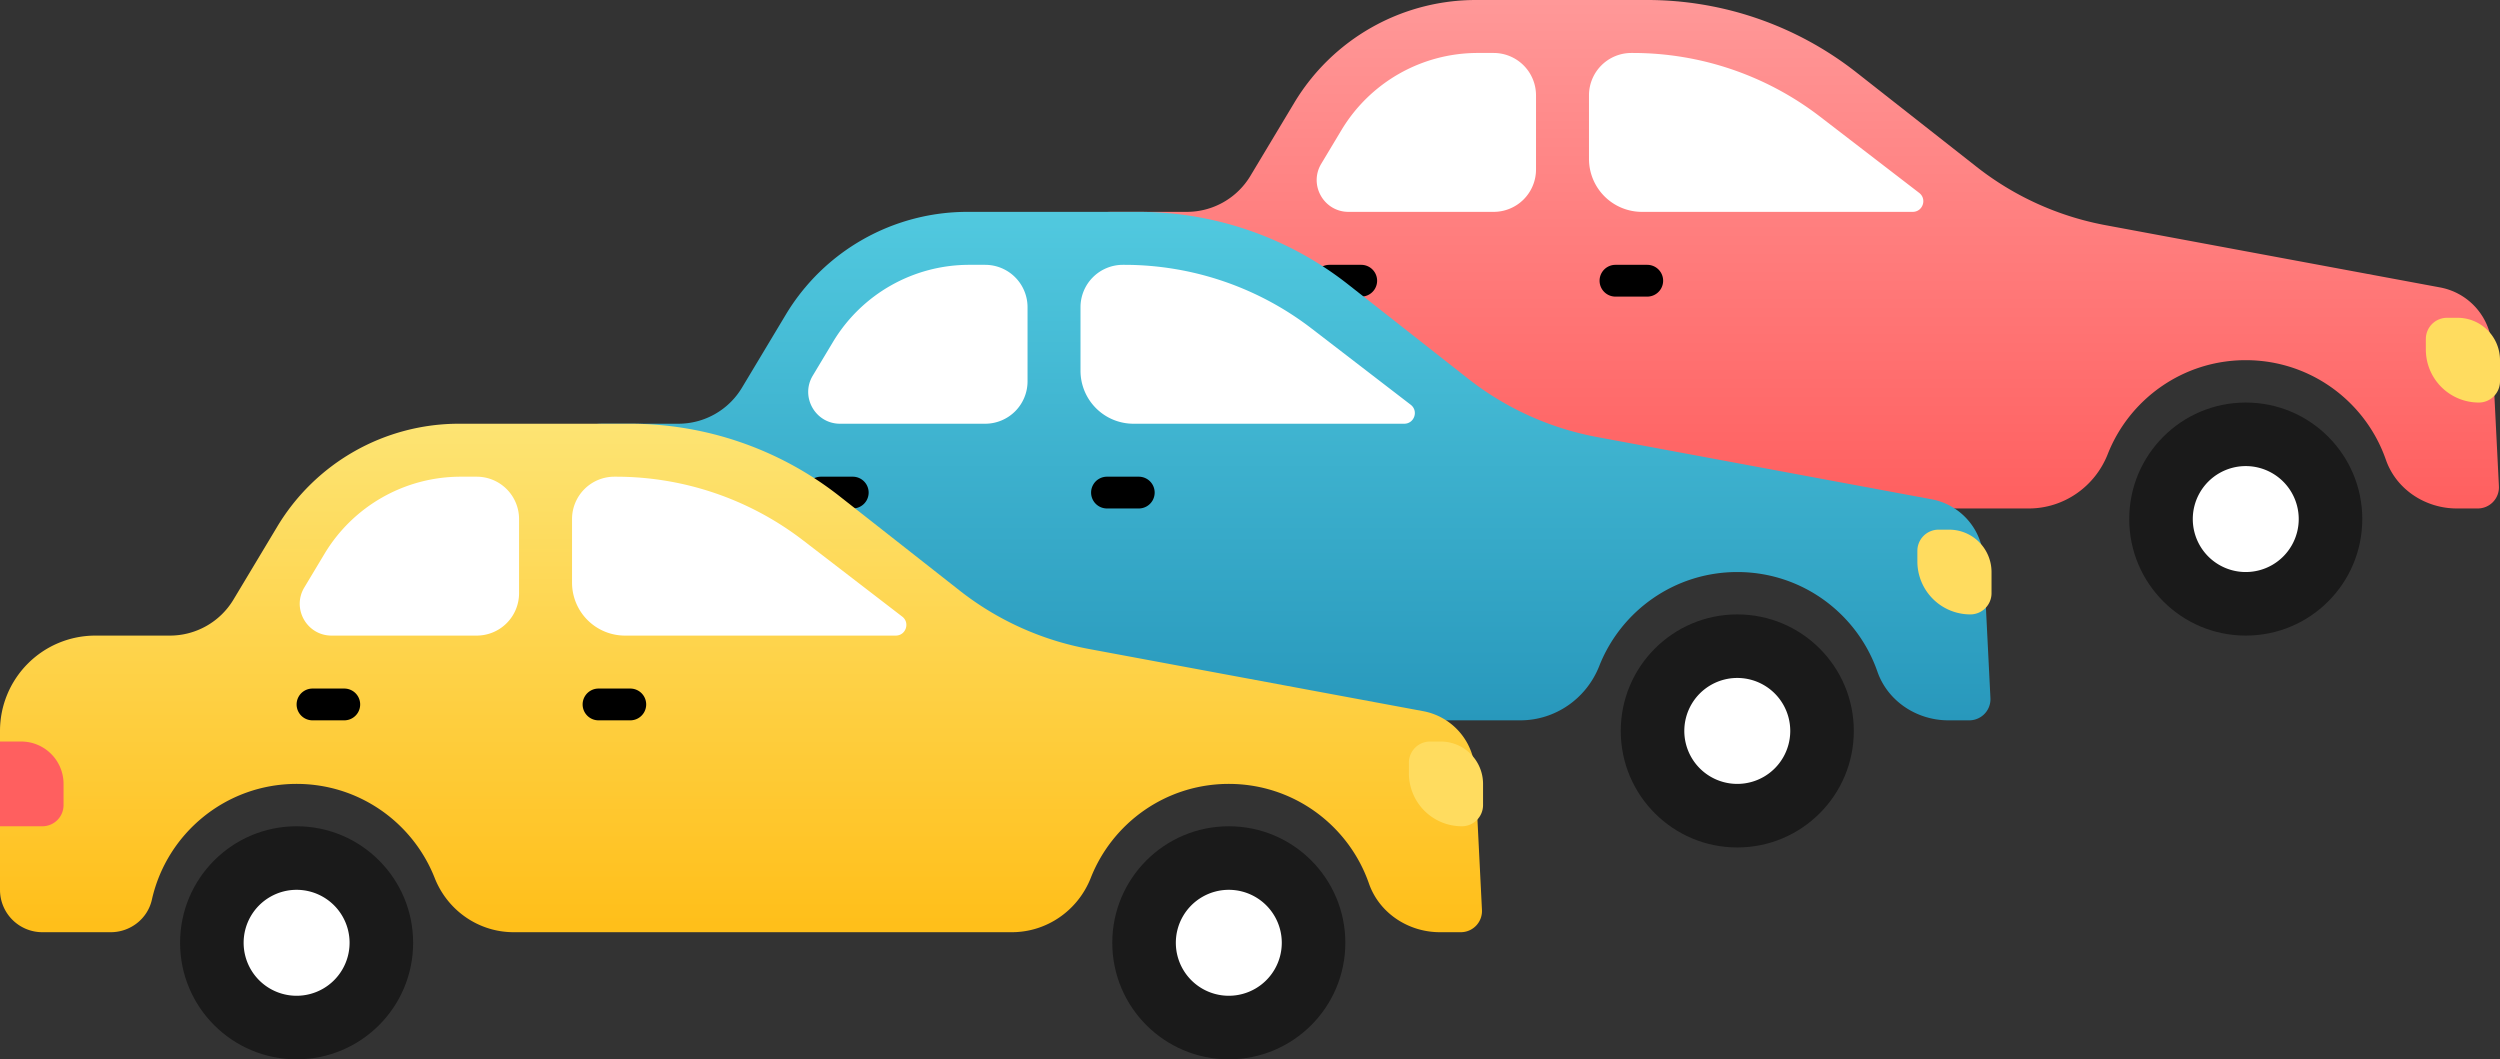<svg width="236" height="100" xmlns="http://www.w3.org/2000/svg"><rect width="100%" height="100%" fill="#333333" stroke="none"/><defs><linearGradient x1="50%" y1="0%" x2="50%" y2="100%" id="linearGradient-1"><stop stop-color="#FF9898" offset="0%"/><stop stop-color="#FF5F5F" offset="100%"/></linearGradient><linearGradient x1="50%" y1="0%" x2="50%" y2="100%" id="linearGradient-2"><stop stop-color="#51C9DF" offset="0%"/><stop stop-color="#2898BC" offset="100%"/></linearGradient><linearGradient x1="50%" y1="0%" x2="50%" y2="98.481%" id="linearGradient-3"><stop stop-color="#FDE473" offset="0%"/><stop stop-color="#FFBF1A" offset="100%"/></linearGradient></defs><g id="03.-Model" fill="none" fill-rule="evenodd"><g id="03.6.1-Model-mass-1024" transform="translate(-394 -1912)"><g id="Group-13" transform="translate(0 1847)"><g id="Group-7" transform="translate(394 65)"><g id="Group-67" transform="translate(96)"><g id="Page-1"><path d="M139.24 32.732a6 6 0 0 0-4.896-5.599l-31.577-5.875a28.002 28.002 0 0 1-12.177-5.51L79.246 6.836A31.997 31.997 0 0 0 59.478 0H43.324a20 20 0 0 0-17.15 9.71L22.04 16.6a7 7 0 0 1-6.002 3.4H9a9 9 0 0 0-9 9v15a4 4 0 0 0 4 4h6.453c1.851 0 3.481-1.266 3.885-3.072C15.738 38.674 21.323 34 28 34c5.921 0 10.983 3.675 13.03 8.87 1.213 3.08 4.15 5.13 7.46 5.13h47.02c3.31 0 6.246-2.05 7.46-5.13C105.016 37.674 110.08 34 116 34c6.12 0 11.323 3.926 13.226 9.398.976 2.806 3.731 4.602 6.701 4.602h1.973c.033 0 .066 0 .1-.003a1.999 1.999 0 0 0 1.897-2.097l-.658-13.168z" id="Fill-1" fill="url(#linearGradient-1)"/><path d="M39 49c0 6.075-4.925 11-11 11s-11-4.925-11-11 4.925-11 11-11 11 4.925 11 11" id="Fill-3" fill="#1A1A1A"/><path d="M32.5 28h-3a1.5 1.5 0 0 1 0-3h3a1.5 1.5 0 0 1 0 3" id="Fill-5" fill="#000"/><path d="M59.5 28h-3a1.5 1.5 0 0 1 0-3h3a1.5 1.5 0 0 1 0 3" id="Fill-7" fill="#000"/><path d="M33 49a5 5 0 1 1-10.001-.001A5 5 0 0 1 33 49" id="Fill-9" fill="#FFF"/><path d="M4 38H0v-8h2a4 4 0 0 1 4 4v2a2 2 0 0 1-2 2" id="Fill-11" fill="#FF5F5F"/><path d="M138 38a5 5 0 0 1-5-5v-1a2 2 0 0 1 2-2h1a4 4 0 0 1 4 4v2a2 2 0 0 1-2 2" id="Fill-13" fill="#FFDC5F"/><path d="M84.56 20H59a5 5 0 0 1-5-5V9a4 4 0 0 1 4-4h.137a28.996 28.996 0 0 1 17.68 6.014l9.353 7.193c.757.583.345 1.793-.61 1.793" id="Fill-15" fill="#FFF"/><path d="M31.299 20c-2.332 0-3.773-2.544-2.572-4.543l1.904-3.174A15 15 0 0 1 43.492 5H45a4 4 0 0 1 4 4v7a4 4 0 0 1-4 4H31.298z" id="Fill-17" fill="#FFF"/><path d="M127 49c0 6.075-4.925 11-11 11s-11-4.925-11-11 4.925-11 11-11 11 4.925 11 11" id="Fill-19" fill="#1A1A1A"/><path d="M121 49a5 5 0 1 1-10.001-.001A5 5 0 0 1 121 49" id="Fill-21" fill="#FFF"/></g></g><g id="Group-67" transform="translate(48 20)"><g id="Page-1"><path d="M139.24 32.732a6 6 0 0 0-4.896-5.599l-31.577-5.875a28.002 28.002 0 0 1-12.177-5.51L79.246 6.836A31.997 31.997 0 0 0 59.478 0H43.324a20 20 0 0 0-17.15 9.71L22.04 16.6a7 7 0 0 1-6.002 3.4H9a9 9 0 0 0-9 9v15a4 4 0 0 0 4 4h6.453c1.851 0 3.481-1.266 3.885-3.072C15.738 38.674 21.323 34 28 34c5.921 0 10.983 3.675 13.03 8.87 1.213 3.08 4.15 5.13 7.46 5.13h47.02c3.31 0 6.246-2.05 7.46-5.13C105.016 37.674 110.08 34 116 34c6.12 0 11.323 3.926 13.226 9.398.976 2.806 3.731 4.602 6.701 4.602h1.973c.033 0 .066 0 .1-.003a1.999 1.999 0 0 0 1.897-2.097l-.658-13.168z" id="Fill-1" fill="url(#linearGradient-2)"/><path d="M39 49c0 6.075-4.925 11-11 11s-11-4.925-11-11 4.925-11 11-11 11 4.925 11 11" id="Fill-3" fill="#1A1A1A"/><path d="M32.5 28h-3a1.5 1.5 0 0 1 0-3h3a1.5 1.5 0 0 1 0 3" id="Fill-5" fill="#000"/><path d="M59.5 28h-3a1.5 1.5 0 0 1 0-3h3a1.5 1.5 0 0 1 0 3" id="Fill-7" fill="#000"/><path d="M33 49a5 5 0 1 1-10.001-.001A5 5 0 0 1 33 49" id="Fill-9" fill="#FFF"/><path d="M4 38H0v-8h2a4 4 0 0 1 4 4v2a2 2 0 0 1-2 2" id="Fill-11" fill="#FF5F5F"/><path d="M138 38a5 5 0 0 1-5-5v-1a2 2 0 0 1 2-2h1a4 4 0 0 1 4 4v2a2 2 0 0 1-2 2" id="Fill-13" fill="#FFDC5F"/><path d="M84.56 20H59a5 5 0 0 1-5-5V9a4 4 0 0 1 4-4h.137a28.996 28.996 0 0 1 17.68 6.014l9.353 7.193c.757.583.345 1.793-.61 1.793" id="Fill-15" fill="#FFF"/><path d="M31.299 20c-2.332 0-3.773-2.544-2.572-4.543l1.904-3.174A15 15 0 0 1 43.492 5H45a4 4 0 0 1 4 4v7a4 4 0 0 1-4 4H31.298z" id="Fill-17" fill="#FFF"/><path d="M127 49c0 6.075-4.925 11-11 11s-11-4.925-11-11 4.925-11 11-11 11 4.925 11 11" id="Fill-19" fill="#1A1A1A"/><path d="M121 49a5 5 0 1 1-10.001-.001A5 5 0 0 1 121 49" id="Fill-21" fill="#FFF"/></g></g><g id="Group-67" transform="translate(0 40)"><g id="Page-1"><path d="M139.24 32.732a6 6 0 0 0-4.896-5.599l-31.577-5.875a28.002 28.002 0 0 1-12.177-5.51L79.246 6.836A31.997 31.997 0 0 0 59.478 0H43.324a20 20 0 0 0-17.15 9.71L22.04 16.6a7 7 0 0 1-6.002 3.4H9a9 9 0 0 0-9 9v15a4 4 0 0 0 4 4h6.453c1.851 0 3.481-1.266 3.885-3.072C15.738 38.674 21.323 34 28 34c5.921 0 10.983 3.675 13.03 8.87 1.213 3.08 4.15 5.13 7.46 5.13h47.02c3.31 0 6.246-2.05 7.46-5.13C105.016 37.674 110.08 34 116 34c6.12 0 11.323 3.926 13.226 9.398.976 2.806 3.731 4.602 6.701 4.602h1.973c.033 0 .066 0 .1-.003a1.999 1.999 0 0 0 1.897-2.097l-.658-13.168z" id="Fill-1" fill="url(#linearGradient-3)"/><path d="M39 49c0 6.075-4.925 11-11 11s-11-4.925-11-11 4.925-11 11-11 11 4.925 11 11" id="Fill-3" fill="#1A1A1A"/><path d="M32.5 28h-3a1.5 1.5 0 0 1 0-3h3a1.5 1.5 0 0 1 0 3" id="Fill-5" fill="#000"/><path d="M59.5 28h-3a1.5 1.5 0 0 1 0-3h3a1.5 1.5 0 0 1 0 3" id="Fill-7" fill="#000"/><path d="M33 49a5 5 0 1 1-10.001-.001A5 5 0 0 1 33 49" id="Fill-9" fill="#FFF"/><path d="M4 38H0v-8h2a4 4 0 0 1 4 4v2a2 2 0 0 1-2 2" id="Fill-11" fill="#FF5F5F"/><path d="M138 38a5 5 0 0 1-5-5v-1a2 2 0 0 1 2-2h1a4 4 0 0 1 4 4v2a2 2 0 0 1-2 2" id="Fill-13" fill="#FFDC5F"/><path d="M84.56 20H59a5 5 0 0 1-5-5V9a4 4 0 0 1 4-4h.137a28.996 28.996 0 0 1 17.68 6.014l9.353 7.193c.757.583.345 1.793-.61 1.793" id="Fill-15" fill="#FFF"/><path d="M31.299 20c-2.332 0-3.773-2.544-2.572-4.543l1.904-3.174A15 15 0 0 1 43.492 5H45a4 4 0 0 1 4 4v7a4 4 0 0 1-4 4H31.298z" id="Fill-17" fill="#FFF"/><path d="M127 49c0 6.075-4.925 11-11 11s-11-4.925-11-11 4.925-11 11-11 11 4.925 11 11" id="Fill-19" fill="#1A1A1A"/><path d="M121 49a5 5 0 1 1-10.001-.001A5 5 0 0 1 121 49" id="Fill-21" fill="#FFF"/></g></g></g></g></g></g></svg>